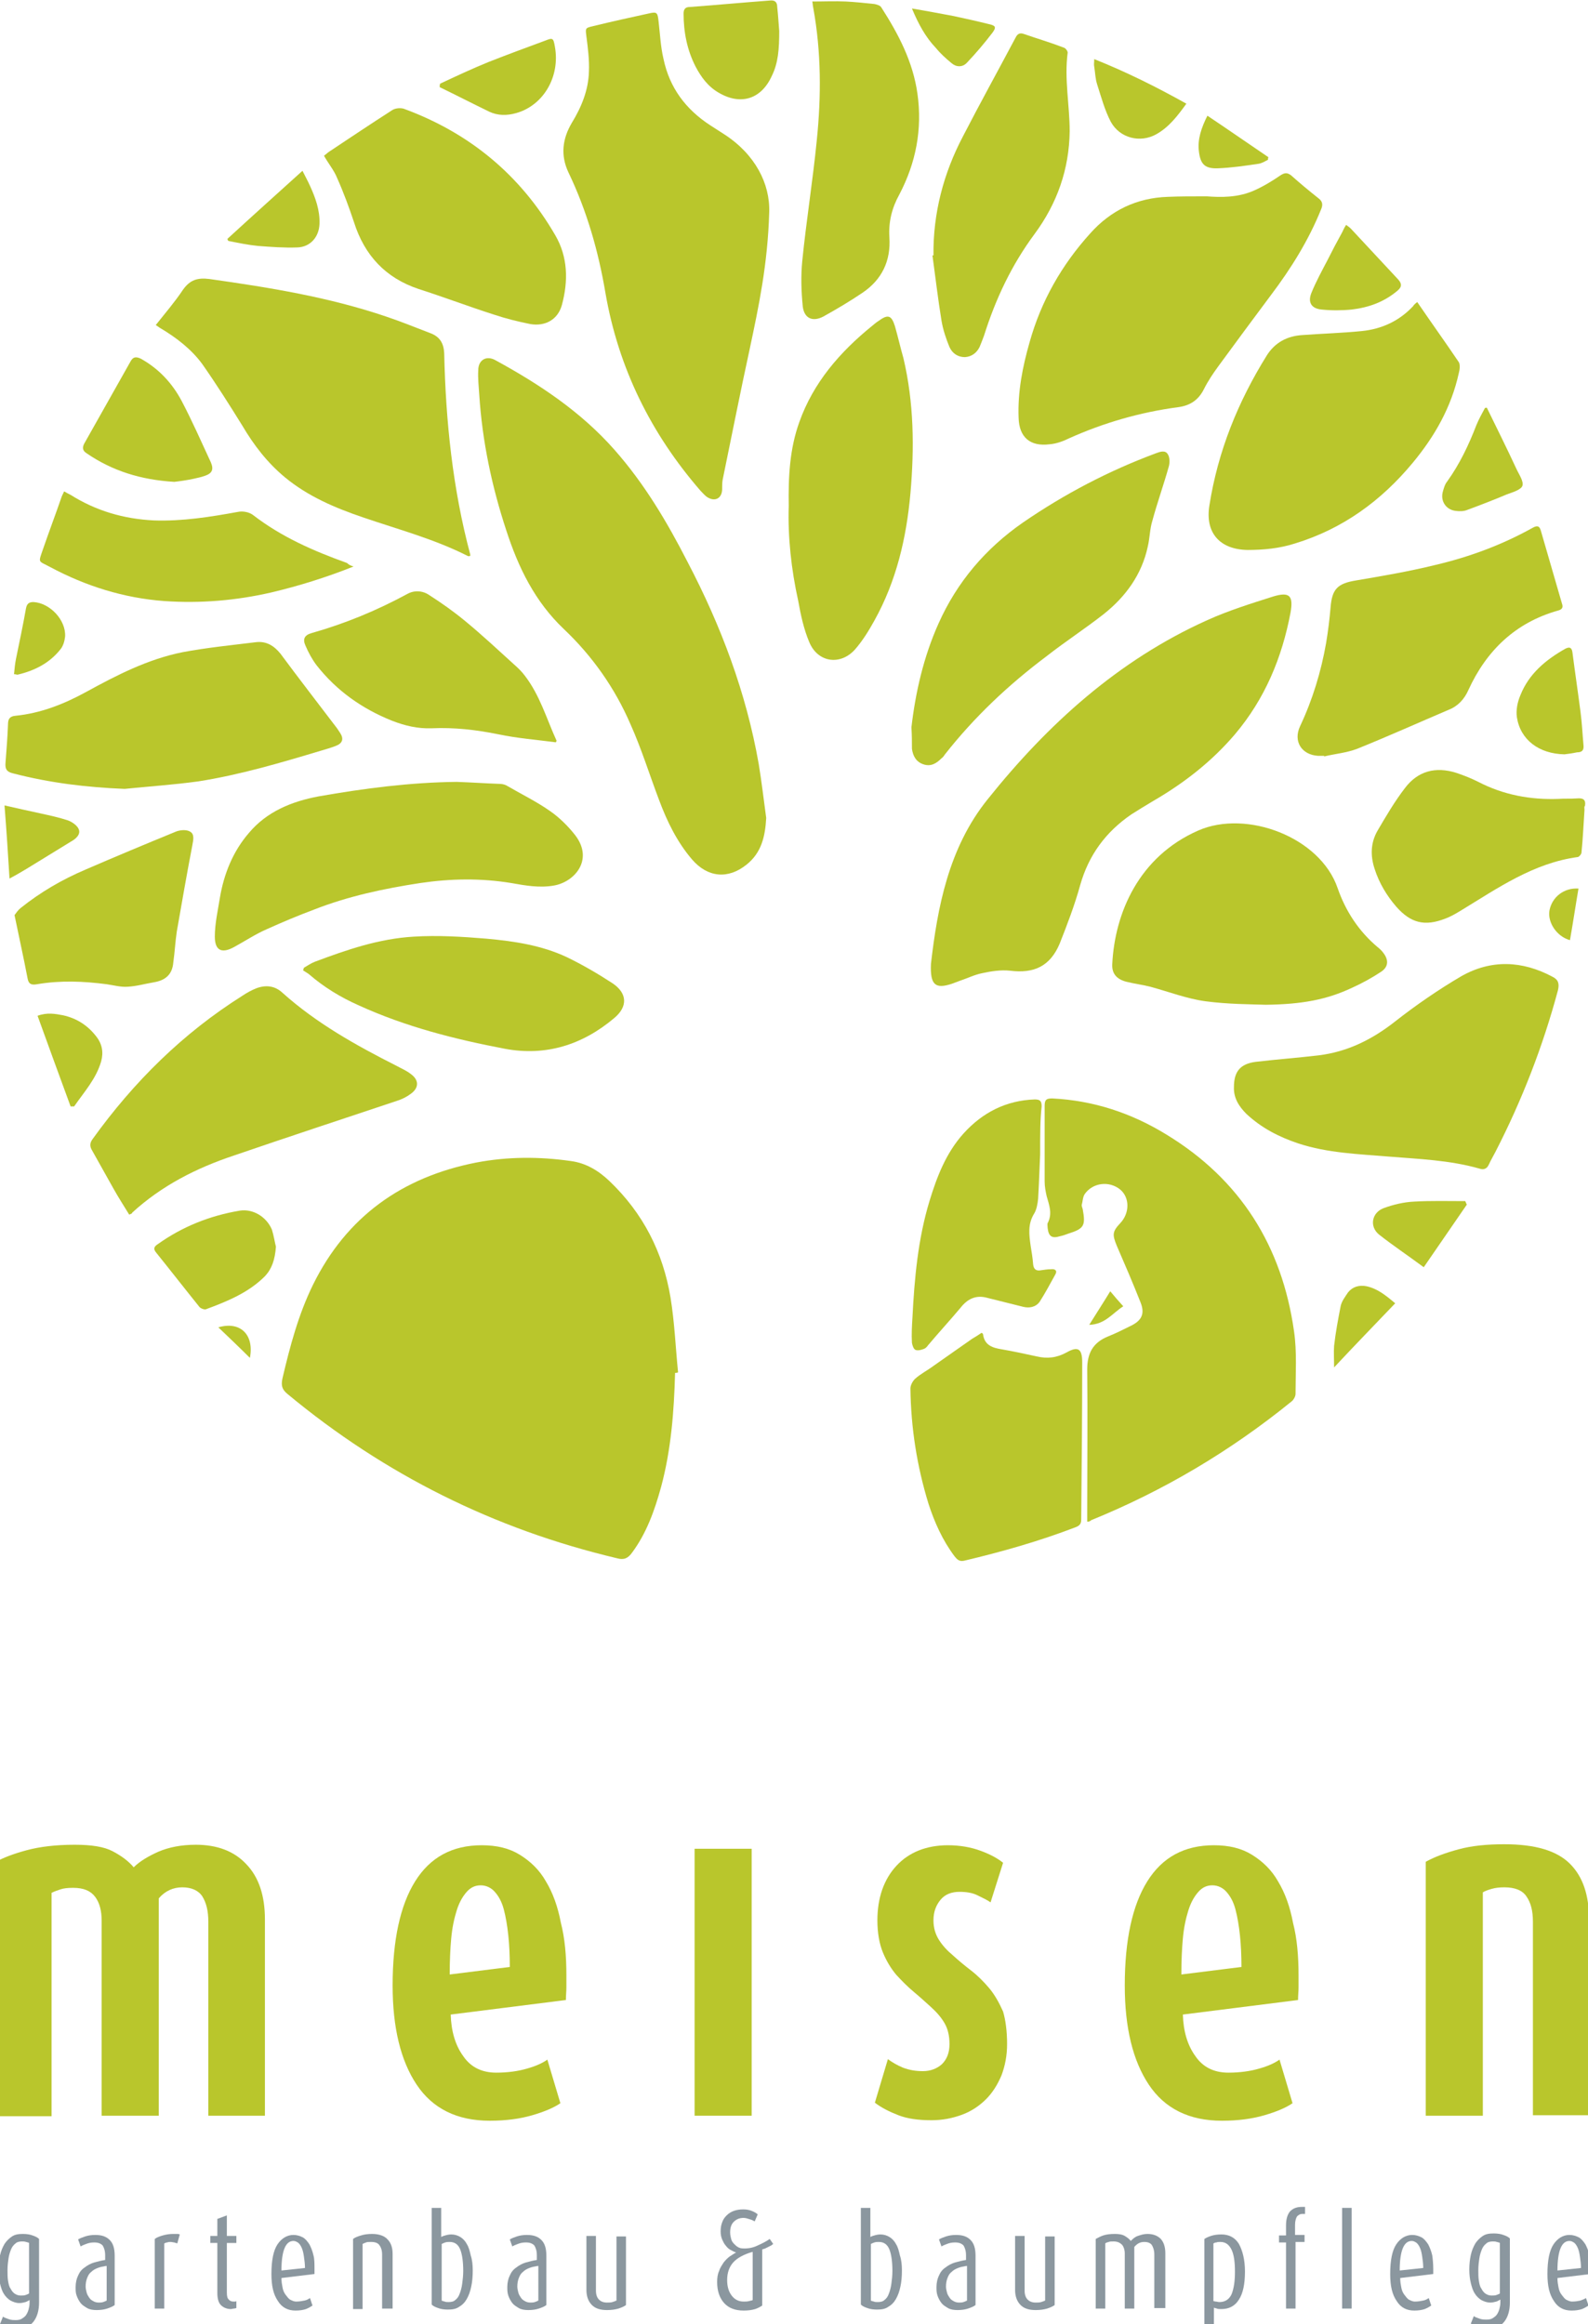 <?xml version="1.0" encoding="utf-8"?>
<!-- Generator: Adobe Illustrator 19.1.0, SVG Export Plug-In . SVG Version: 6.00 Build 0)  -->
<!DOCTYPE svg PUBLIC "-//W3C//DTD SVG 1.1//EN" "http://www.w3.org/Graphics/SVG/1.1/DTD/svg11.dtd">
<svg version="1.1" id="Ebene_1" xmlns="http://www.w3.org/2000/svg" xmlns:xlink="http://www.w3.org/1999/xlink" x="0px" y="0px"
	 viewBox="0 0 317.1 464" style="enable-background:new 0 0 317.1 464;" xml:space="preserve">
<style type="text/css">
	.st0{fill:#B9C62C;}
	.st1{fill:#8B979F;}
</style>
<g>
	<path class="st0" d="M134.8,274.1c-0.2,7.7-0.8,15.4-2.8,22.8c-1.3,4.7-2.9,9.2-5.8,13.1c-0.8,1.1-1.6,1.5-3,1.1
		c-24.5-5.8-46.4-16.7-65.8-32.8c-1.1-0.9-1.3-1.7-1-3.1c1.5-6.4,3.2-12.8,6.1-18.7c6.7-13.6,17.8-21.5,32.6-24.4
		c6.3-1.2,12.6-1.2,18.9-0.3c3,0.4,5.5,1.9,7.7,4c6.7,6.4,10.7,14.2,12.2,23.3c0.8,4.9,1,9.9,1.5,14.9
		C135.1,274.1,134.9,274.1,134.8,274.1z"/>
	<path class="st0" d="M153,163.3c-0.2,3.6-0.9,6.9-3.9,9.3c-3.7,3-7.8,2.6-10.9-1c-3-3.5-5-7.6-6.6-11.9c-1.9-5-3.5-10.2-5.7-15.1
		c-3.1-7.2-7.6-13.6-13.3-19c-5.8-5.5-9.1-12.3-11.5-19.7c-2.9-8.8-4.8-17.8-5.4-27.1c-0.1-1.6-0.3-3.3-0.2-4.9c0-2,1.6-3,3.4-2
		c8.8,4.8,17.1,10.3,23.8,17.9c6,6.8,10.5,14.4,14.6,22.4c6.7,12.8,11.7,26.1,14.2,40.3C152.1,156.1,152.5,159.7,153,163.3z"/>
	<path class="st0" d="M217.1,303.8c0-1,0-1.8,0-2.7c0-9.2,0.1-18.5,0-27.7c0-3.3,1.2-5.4,4.2-6.6c1.5-0.6,2.9-1.3,4.3-2
		c2.4-1.1,3.1-2.5,2.1-4.9c-1.5-3.8-3.1-7.5-4.7-11.2c-0.9-2.2-0.9-2.8,0.7-4.5c1.9-2,1.9-5.1,0-6.7c-2.2-1.8-5.5-1.4-7.1,0.9
		c-0.4,0.6-0.4,1.5-0.6,2.2c0,0.2,0.1,0.5,0.2,0.8c0.6,3.3,0.3,3.9-2.9,4.9c-0.5,0.2-1.1,0.4-1.6,0.5c-1.6,0.5-2.3,0.1-2.5-1.6
		c0-0.3-0.1-0.8,0-1c1-1.9,0.3-3.6-0.2-5.4c-0.2-0.9-0.4-1.9-0.4-2.9c0-5,0-10.1,0-15.1c0-1.2,0.3-1.5,1.5-1.5
		c8.2,0.4,15.8,2.9,22.8,7.2c14.8,9,23.1,22.3,25.5,39.3c0.6,4.1,0.3,8.4,0.3,12.5c0,0.5-0.4,1.2-0.8,1.5
		c-12.2,9.9-25.5,17.8-40,23.7C217.7,303.7,217.5,303.8,217.1,303.8z"/>
	<path class="st0" d="M153.6,42.4c-0.3,10.4-2.1,18.8-3.9,27.3c-1.9,8.7-3.6,17.4-5.4,26.1c-0.1,0.6-0.1,1.3-0.1,2
		c-0.1,1.7-1.4,2.4-2.9,1.5c-0.5-0.3-1-0.9-1.4-1.3c-9.9-11.4-16.4-24.5-19-39.5c-1.4-8.3-3.7-16.4-7.4-24.1
		c-1.6-3.4-1.2-6.7,0.7-9.9c1.9-3.1,3.3-6.5,3.4-10.2c0.1-2.3-0.2-4.7-0.5-7c-0.2-1.7-0.3-1.7,1.4-2.1c3.7-0.9,7.3-1.7,11-2.5
		c1.7-0.4,1.8-0.2,2,1.5c0.3,2.5,0.4,5.1,1,7.6c1.2,5.7,4.4,10,9.3,13.2c0.9,0.6,1.9,1.2,2.8,1.8C150.8,30.8,153.8,36.7,153.6,42.4z
		"/>
	<path class="st0" d="M185.9,192.4c1.3-11.2,3.5-23.1,11.3-32.8c12-15,26.1-27.8,43.9-35.8c4.2-1.9,8.7-3.3,13.1-4.7
		c3.3-1,4.1-0.2,3.5,3.2c-1.7,9-5.1,17.2-11.1,24.3c-4.6,5.4-10.1,9.7-16.3,13.3c-1.5,0.9-3,1.8-4.4,2.7c-5.1,3.5-8.5,8.1-10.2,14.1
		c-1.1,4-2.6,7.9-4.1,11.7c-1.9,4.5-5.1,6-9.9,5.4c-1.8-0.2-3.8,0.1-5.6,0.5c-1.5,0.3-2.9,1-4.4,1.5c-0.5,0.2-1.1,0.4-1.6,0.6
		C186.8,197.5,185.7,196.7,185.9,192.4z"/>
	<path class="st0" d="M31.1,64.9c1.9-2.4,3.8-4.6,5.4-7c1.4-2,2.9-2.5,5.3-2.2c12,1.7,23.8,3.6,35.3,7.5c3,1,5.9,2.2,8.8,3.3
		c1.9,0.7,2.7,2,2.8,4c0.3,13.6,1.7,27.1,5.2,40.2c0,0.1,0,0.2,0,0.3c-0.2,0-0.4,0.1-0.5,0c-6.7-3.4-13.9-5.3-20.9-7.7
		c-5.6-1.9-11-4.2-15.6-8c-3.5-2.9-6.2-6.4-8.5-10.3c-2.6-4.2-5.2-8.3-8-12.3c-2.2-3-5.2-5.3-8.4-7.2C31.8,65.4,31.6,65.2,31.1,64.9
		z"/>
	<path class="st0" d="M241,39.2c2.7,0.2,6.2,0.3,9.5-1.2c1.8-0.8,3.6-1.9,5.2-3c0.8-0.5,1.3-0.6,2.1,0c1.8,1.6,3.6,3.1,5.5,4.6
		c0.8,0.6,0.9,1.3,0.5,2.2c-2.5,6.2-6,11.8-10,17.1c-3.5,4.7-7,9.4-10.5,14.2c-1.1,1.5-2.1,3-2.9,4.6c-1.1,2.2-2.8,3.3-5.2,3.6
		c-7.5,1-14.8,3.1-21.7,6.2c-1.2,0.6-2.6,1.1-3.9,1.2c-3.9,0.5-6.1-1.4-6.2-5.3c-0.2-5.2,0.8-10.2,2.2-15.1
		c2.3-8.2,6.4-15.4,12.1-21.7c4.1-4.6,9.3-7.1,15.5-7.3C235.5,39.2,237.9,39.2,241,39.2z"/>
	<path class="st0" d="M283,60.3c2.8,4.1,5.6,8,8.3,12c0.3,0.5,0.2,1.5,0,2.2c-1.5,6.8-4.8,12.6-9.2,17.9c-6.3,7.6-14,13.2-23.5,16.1
		c-3.1,1-6.3,1.3-9.5,1.3c-5.5-0.1-8.5-3.4-7.6-8.9c1.7-10.8,5.7-20.7,11.5-30c1.6-2.5,4-3.8,7-4c4-0.3,7.9-0.4,11.9-0.8
		c4-0.4,7.5-2,10.3-5C282.3,60.9,282.5,60.7,283,60.3z"/>
	<path class="st0" d="M246.4,217c0-3.1,1.3-4.6,4.3-5c4.2-0.5,8.4-0.8,12.6-1.3c5.7-0.7,10.6-3.1,15.2-6.7c4.2-3.3,8.7-6.4,13.3-9.1
		c6-3.4,12.2-3.1,18.2,0.1c1.2,0.6,1.4,1.4,1.1,2.7c-3,11.2-7.2,22-12.5,32.3c-0.4,0.8-0.9,1.6-1.3,2.5c-0.4,0.9-1.1,1.1-1.9,0.8
		c-6-1.7-12.1-1.9-18.2-2.4c-6-0.5-12.1-0.7-17.9-2.6c-3.9-1.3-7.4-3.1-10.4-5.9C247.4,220.9,246.3,219.2,246.4,217z"/>
	<path class="st0" d="M252.8,200.6c-3-0.1-7.6-0.1-12.1-0.7c-3.7-0.5-7.3-1.9-11-2.9c-1.6-0.4-3.2-0.6-4.8-1
		c-1.9-0.5-2.9-1.6-2.8-3.5c0.5-10.2,5.3-21.5,17.2-26.7c9.6-4.2,24.3,1.3,27.8,11.5c1.6,4.6,4.2,8.6,8,11.8
		c0.4,0.3,0.8,0.7,1.1,1.1c1.1,1.4,1.1,2.8-0.4,3.8c-1.8,1.2-3.8,2.3-5.8,3.2C264.9,199.6,260,200.5,252.8,200.6z"/>
	<path class="st0" d="M91.2,156.1c2.9,0.1,5.7,0.3,8.6,0.4c0.4,0,0.9,0.1,1.3,0.3c2.9,1.7,6,3.2,8.7,5.1c1.9,1.3,3.7,3.1,5.1,4.9
		c3.7,4.9-0.2,9.3-4.3,10c-2.9,0.5-5.7,0-8.5-0.5c-6.1-1-12.1-0.9-18.2,0c-7.2,1.1-14.3,2.6-21.2,5.3c-3.2,1.2-6.3,2.5-9.4,3.9
		c-2.3,1-4.4,2.4-6.6,3.6c-2.4,1.3-3.8,0.7-3.8-2.1c0-2.6,0.6-5.2,1-7.7c0.8-4.8,2.6-9.3,5.8-13c3.6-4.3,8.6-6.3,13.9-7.3
		C72.7,157.4,81.9,156.2,91.2,156.1z"/>
	<path class="st0" d="M25.8,242.5c-1.1-1.8-2.2-3.5-3.2-5.3c-1.4-2.5-2.8-5-4.2-7.5c-0.5-0.8-0.5-1.5,0.1-2.3
		c8.2-11.4,18-21.1,29.9-28.6c0.9-0.6,1.8-1.1,2.8-1.5c1.9-0.7,3.7-0.5,5.2,0.9c6.8,6.1,14.7,10.5,22.8,14.6
		c0.9,0.5,1.9,0.9,2.8,1.6c1.7,1.2,1.7,2.8,0,4c-0.8,0.6-1.8,1.1-2.8,1.4c-10.8,3.6-21.7,7.2-32.5,10.9c-7.5,2.5-14.4,6-20.3,11.4
		C26.4,242.3,26.2,242.3,25.8,242.5z"/>
	<path class="st0" d="M182,145.2c0.8-6.9,2.4-14,5.4-20.7c3.7-8.3,9.4-15,16.9-20.2c8.3-5.7,17.1-10.3,26.5-13.8
		c0.8-0.3,1.9-0.7,2.4,0.2c0.4,0.6,0.4,1.7,0.2,2.4c-1,3.6-2.3,7.2-3.3,10.9c-0.5,1.6-0.5,3.4-0.9,5.1c-1.2,5.6-4.4,10-8.8,13.5
		c-3.7,2.9-7.7,5.5-11.4,8.4c-7.6,5.7-14.4,12.1-20.3,19.6c-0.2,0.3-0.4,0.6-0.7,0.8c-1,1-2.1,1.7-3.6,1.2c-1.5-0.5-2.1-1.7-2.3-3.1
		C182.1,148.1,182.1,146.9,182,145.2z"/>
	<path class="st0" d="M24.9,157.5c-7.6-0.3-15-1.2-22.3-3.1c-1.3-0.3-1.6-0.9-1.5-2.1c0.2-2.6,0.4-5.1,0.5-7.7c0-1,0.3-1.6,1.5-1.7
		c5-0.5,9.6-2.3,14-4.7c6.2-3.4,12.4-6.6,19.4-8c4.8-0.9,9.8-1.4,14.7-2c2-0.2,3.5,0.7,4.8,2.3c3.7,5,7.5,9.9,11.3,14.9
		c0.2,0.3,0.4,0.6,0.6,0.9c0.8,1.2,0.5,2.1-0.8,2.6c-1,0.4-2.1,0.7-3.1,1c-8,2.4-16.1,4.8-24.4,6.1C34.5,156.7,29.7,157,24.9,157.5z
		"/>
	<path class="st0" d="M264.4,150.9c-0.4,0-0.8,0-1.2,0c-3.3-0.2-5-2.9-3.6-5.9c2.5-5.3,4.2-10.9,5.2-16.6c0.4-2.4,0.7-4.8,0.9-7.2
		c0.3-3.6,1.4-4.7,5-5.3c5.3-0.9,10.6-1.8,15.9-3.1c6.8-1.6,13.3-4,19.4-7.4c0.9-0.5,1.4-0.5,1.7,0.6c1.4,4.8,2.8,9.7,4.2,14.5
		c0.3,0.8,0,1.2-0.8,1.4c-8.5,2.4-14.3,8-17.9,15.9c-0.8,1.8-2.1,3.2-3.9,3.9c-6.1,2.6-12.1,5.3-18.3,7.8c-2.1,0.8-4.4,1-6.5,1.5
		C264.5,151.1,264.4,151,264.4,150.9z"/>
	<path class="st0" d="M64.7,31.1c0.4-0.3,0.7-0.6,1-0.8c4.2-2.8,8.4-5.6,12.6-8.3c0.6-0.4,1.6-0.5,2.3-0.3
		c13.1,4.8,23.3,13.2,30.3,25.3c2.5,4.3,2.6,9.1,1.3,13.9c-0.8,2.9-3.3,4.3-6.3,3.8c-2.5-0.5-4.9-1.1-7.3-1.9c-5-1.6-10-3.5-15-5.1
		C77,55.5,72.8,51,70.7,44.4c-1-3-2.1-6-3.4-8.9C66.7,34,65.6,32.7,64.7,31.1z"/>
	<path class="st0" d="M157.5,101c-0.1-5.9,0.2-11.4,2.1-16.7c2.8-7.9,8.1-14,14.5-19.2c0.4-0.3,0.8-0.7,1.3-1c1.9-1.4,2.6-1.2,3.3,1
		c0.6,2.1,1.1,4.3,1.7,6.4c2.1,8.9,2.2,17.9,1.4,27c-0.8,8.9-2.8,17.5-7.2,25.4c-1.1,2-2.4,4.1-3.9,5.8c-2.9,3.2-7.4,2.6-9.1-1.5
		c-1.1-2.6-1.7-5.4-2.2-8.2C158,113.7,157.3,107.2,157.5,101z"/>
	<path class="st0" d="M196,266.1c0.2,0.1,0.3,0.2,0.3,0.3c0.3,2.2,1.9,2.7,3.8,3c2.3,0.4,4.6,0.9,6.9,1.4c2.1,0.5,4,0.3,6-0.8
		c2.3-1.3,3.1-0.7,3.1,2c0,10.5-0.1,21-0.2,31.4c0,0.8-0.3,1.2-1.1,1.5c-7.3,2.8-14.7,4.9-22.3,6.7c-1,0.2-1.4-0.3-1.9-0.9
		c-2.4-3.2-4-6.8-5.2-10.5c-2.3-7.5-3.5-15.1-3.6-23c0-0.6,0.4-1.4,0.9-1.9c1.1-1,2.5-1.7,3.7-2.6c2.6-1.8,5.1-3.6,7.7-5.4
		C194.8,266.9,195.4,266.5,196,266.1z"/>
	<path class="st0" d="M162.2,0.3c2.3,0,4.5-0.1,6.7,0c1.9,0.1,3.8,0.3,5.7,0.5c0.5,0.1,1.2,0.3,1.4,0.7c3.4,5.3,6.3,10.8,7.2,17.2
		c1,7.1-0.3,13.8-3.6,20.1c-1.5,2.7-2.2,5.5-2,8.6c0.3,4.7-1.5,8.4-5.3,11c-2.5,1.7-5.2,3.3-7.9,4.8c-2.1,1.1-3.8,0.4-4.1-2
		c-0.3-3-0.4-6.1-0.1-9.1c0.8-8,2.1-16,2.9-24.1c0.9-8.8,0.9-17.6-0.7-26.4C162.3,1.2,162.3,0.7,162.2,0.3z"/>
	<path class="st0" d="M186.4,51c-0.1-8.4,2-16.4,5.9-23.8c3.4-6.6,7-13.1,10.5-19.7c0.4-0.8,0.9-1,1.7-0.7c2.6,0.9,5.3,1.7,7.9,2.7
		c0.4,0.1,0.8,0.7,0.8,1c-0.7,5.3,0.4,10.5,0.4,15.7c-0.1,7.6-2.5,14.4-7,20.5c-4.6,6.2-7.8,13-10.1,20.3c-0.3,0.8-0.6,1.6-0.9,2.3
		c-0.6,1.2-1.6,1.9-2.9,2c-1.4,0-2.5-0.7-3.1-2c-0.7-1.7-1.3-3.5-1.6-5.3c-0.7-4.3-1.2-8.6-1.8-13C186.2,51,186.3,51,186.4,51z"/>
	<path class="st0" d="M60.7,193.2c0.7-0.4,1.4-0.9,2.2-1.2c6.4-2.4,12.8-4.6,19.7-5c4.8-0.3,9.7,0,14.5,0.4c5.5,0.5,11,1.3,16.1,3.7
		c3.1,1.5,6.2,3.3,9.1,5.2c3,2,3.1,4.7,0.3,7c-6.3,5.3-13.6,7.6-21.7,6.1c-10-1.9-19.9-4.4-29.3-8.7c-3.6-1.6-6.9-3.6-9.9-6.2
		c-0.4-0.3-0.8-0.5-1.2-0.8C60.6,193.6,60.6,193.4,60.7,193.2z"/>
	<path class="st0" d="M207.7,230.5c-0.1,2-0.2,5.4-0.4,8.8c-0.1,1-0.3,2.2-0.8,3c-1.3,2.1-1,4.2-0.7,6.4c0.2,1.2,0.4,2.4,0.5,3.7
		c0.1,1,0.6,1.4,1.6,1.2c0.7-0.1,1.3-0.2,2-0.2c0.8-0.1,1.3,0.3,0.8,1.1c-1,1.8-2,3.7-3.1,5.4c-0.8,1.1-2.1,1.3-3.3,1
		c-2.4-0.6-4.8-1.2-7.2-1.8c-2.2-0.6-3.9,0.2-5.3,2c-2.1,2.5-4.4,5-6.5,7.5c-0.2,0.3-0.5,0.6-0.8,0.7c-0.5,0.2-1.2,0.4-1.7,0.2
		c-0.4-0.2-0.6-0.9-0.7-1.4c-0.1-1.7,0-3.4,0.1-5c0.4-7.9,1.1-15.7,3.4-23.3c1.5-4.9,3.3-9.6,6.8-13.5c3.8-4.2,8.5-6.6,14.2-6.8
		c1.1,0,1.4,0.3,1.4,1.4C207.7,223.6,207.7,226.3,207.7,230.5z"/>
	<path class="st0" d="M111,148.2c-3.8-0.5-7.7-0.8-11.5-1.6c-4.4-0.9-8.8-1.4-13.3-1.2c-2.8,0.1-5.3-0.5-7.9-1.5
		c-6-2.4-11.1-6-15.1-11.1c-0.9-1.2-1.6-2.5-2.2-3.9c-0.6-1.3-0.2-2.1,1.2-2.5c6.7-1.9,13-4.5,19.1-7.8c1.4-0.8,3.1-0.7,4.4,0.2
		c2.5,1.6,4.9,3.3,7.2,5.2c3.4,2.8,6.6,5.8,9.8,8.7c0.8,0.7,1.5,1.4,2.1,2.2c3,3.9,4.3,8.5,6.3,12.9
		C111.2,147.8,111.1,148,111,148.2z"/>
	<path class="st0" d="M316.4,161.7c-0.2,2.8-0.3,5.6-0.6,8.5c0,0.3-0.4,0.8-0.7,0.9c-8.9,1.2-16,6.2-23.4,10.7c-1,0.6-2,1.2-3.1,1.6
		c-4.1,1.6-6.9,0.9-9.8-2.4c-1.9-2.2-3.4-4.7-4.3-7.5c-0.9-2.7-0.8-5.3,0.6-7.7c1.7-2.9,3.4-5.8,5.4-8.4c2.6-3.5,6.2-4.4,10.3-3.1
		c1.5,0.5,3,1.1,4.4,1.8c5,2.6,10.4,3.6,16,3.4c1.2-0.1,2.5,0,3.7-0.1c1.2-0.1,1.8,0.2,1.6,1.5C316.3,161,316.4,161.4,316.4,161.7
		C316.4,161.7,316.4,161.7,316.4,161.7z"/>
	<path class="st0" d="M70.6,113.1c-5.5,2.2-11,3.9-16.5,5.2c-7,1.6-14.1,2.2-21.3,1.7c-8.1-0.6-15.7-3-22.8-6.8
		c-2.4-1.3-2.4-0.7-1.4-3.6c1.2-3.5,2.5-6.9,3.7-10.4c0.1-0.3,0.3-0.6,0.5-1.1c0.5,0.3,0.9,0.5,1.3,0.7c5.1,3.2,10.6,4.8,16.6,5.1
		c5.7,0.2,11.3-0.7,16.8-1.7c0.9-0.2,2.2,0,3,0.6c5.7,4.4,12.1,7.2,18.8,9.6C69.6,112.7,69.9,112.9,70.6,113.1z"/>
	<path class="st0" d="M2.9,182.7c0.3-0.4,0.7-1,1.2-1.4c4-3.2,8.3-5.7,13-7.7c6-2.6,12-5.1,18.1-7.6c0.8-0.3,2-0.4,2.7,0
		c1,0.5,0.7,1.7,0.5,2.8c-1.1,5.7-2.1,11.5-3.1,17.2c-0.3,2-0.4,4.1-0.7,6.2c-0.2,2.3-1.5,3.5-3.8,3.9c-1.8,0.3-3.5,0.8-5.3,0.9
		c-1.4,0.1-2.8-0.3-4.2-0.5c-4.6-0.6-9.2-0.8-13.9,0c-1.1,0.2-1.7,0-1.9-1.2C4.7,191.1,3.8,187.1,2.9,182.7z"/>
	<path class="st0" d="M34.8,96.2c-6.7-0.4-12.4-2.2-17.5-5.7c-0.8-0.5-0.9-1.1-0.5-1.9c3.1-5.5,6.2-11,9.3-16.5
		c0.5-0.9,1.1-0.9,2-0.5c3.6,2,6.3,4.9,8.2,8.5c2.1,4,3.9,8.1,5.8,12.2c0.6,1.4,0.3,2.2-1.2,2.7c-0.8,0.3-1.5,0.4-2.3,0.6
		C37.2,95.9,35.7,96.1,34.8,96.2z"/>
	<path class="st0" d="M55.1,248.9c-0.2,2.6-0.8,4.4-2.2,5.9c-3.3,3.3-7.5,5-11.8,6.6c-0.3,0.1-1.1-0.2-1.3-0.5
		c-2.9-3.6-5.7-7.2-8.6-10.8c-0.6-0.7-0.5-1.2,0.3-1.7c4.9-3.5,10.4-5.7,16.4-6.7c2.6-0.4,5.3,1.2,6.4,3.8
		C54.7,246.8,54.9,248.2,55.1,248.9z"/>
	<path class="st0" d="M155.6,6.2c0,3.6-0.2,6.4-1.5,9c-2.1,4.6-6.2,5.9-10.6,3.3c-2.1-1.2-3.5-3.1-4.6-5.2
		c-1.7-3.3-2.4-6.9-2.4-10.6c0-0.9,0.4-1.3,1.2-1.3c5.4-0.4,10.7-0.9,16.1-1.3c1-0.1,1.4,0.4,1.4,1.3C155.4,3.2,155.5,5.1,155.6,6.2
		z"/>
	<path class="st0" d="M312.4,150.6c-5.1-0.1-8.8-2.9-9.5-7.4c-0.2-1.4,0.1-3,0.7-4.4c1.7-4.3,5.1-7.1,9-9.3c1-0.5,1.3,0,1.4,0.8
		c0.5,3.9,1.1,7.9,1.6,11.8c0.3,2.2,0.4,4.5,0.6,6.7c0.1,1-0.3,1.4-1.3,1.4C314,150.4,313.2,150.5,312.4,150.6z"/>
	<path class="st0" d="M87.9,16.7c3.2-1.5,6.4-3,9.6-4.3c3.8-1.5,7.6-2.9,11.4-4.3c1.5-0.6,1.6-0.5,1.9,1.2c1.1,6-2.3,11.8-7.8,13.3
		c-1.8,0.5-3.6,0.5-5.3-0.3c-3.3-1.6-6.6-3.3-9.9-4.9C87.8,17.1,87.8,16.9,87.9,16.7z"/>
	<path class="st0" d="M268.8,44.9c0.4,0.3,0.7,0.5,0.9,0.7c3.2,3.4,6.3,6.8,9.5,10.2c0.8,0.9,0.7,1.5-0.1,2.2
		c-2.7,2.3-5.8,3.4-9.2,3.8c-2,0.2-4.1,0.2-6,0c-2.1-0.2-2.8-1.5-2-3.4c0.9-2.2,2.1-4.4,3.2-6.5c0.9-1.8,1.9-3.7,2.9-5.5
		C268.2,46,268.4,45.5,268.8,44.9z"/>
	<path class="st0" d="M296.9,81.4c2,4.1,4,8.1,5.9,12.2c0.5,1.1,1.5,2.5,1.2,3.4c-0.3,0.8-2,1.3-3.1,1.7c-2.6,1.1-5.2,2.1-7.9,3.1
		c-0.7,0.3-1.6,0.3-2.3,0.2c-1.9-0.2-3.1-1.9-2.6-3.8c0.2-0.7,0.4-1.5,0.9-2.1c2.5-3.5,4.3-7.3,5.8-11.2c0.5-1.2,1.1-2.3,1.7-3.4
		C296.6,81.4,296.7,81.4,296.9,81.4z"/>
	<path class="st0" d="M236.9,20.7c-1.8,2.5-3.5,4.7-6,6.1c-3.2,1.8-7.3,0.8-9.1-2.5c-1.2-2.3-1.9-4.9-2.7-7.4
		c-0.4-1.2-0.4-2.4-0.6-3.6c-0.1-0.4,0-0.8,0-1.5C225,14.4,231,17.4,236.9,20.7z"/>
	<path class="st0" d="M45.4,47.7c4.9-4.5,9.8-8.9,15-13.6c0.6,1.2,1.1,2.1,1.5,3c1.1,2.4,2,4.9,1.9,7.6c-0.1,2.6-1.8,4.6-4.4,4.7
		c-2.6,0.1-5.3-0.1-7.9-0.3c-2-0.2-3.9-0.6-5.9-1C45.5,48,45.5,47.9,45.4,47.7z"/>
	<path class="st0" d="M292.9,240.5c-2.9,4.2-5.7,8.3-8.6,12.5c-3.1-2.3-6.1-4.3-8.9-6.5c-2-1.6-1.5-4.4,0.9-5.3c1.9-0.7,4-1.2,6-1.3
		c3.4-0.2,6.9-0.1,10.3-0.1C292.7,240.1,292.8,240.3,292.9,240.5z"/>
	<path class="st0" d="M14.1,220.9c-2.2-6-4.4-12-6.6-18.1c1.9-0.7,3.5-0.4,5.1-0.1c2.7,0.6,4.9,2,6.6,4.2c1.2,1.5,1.5,3.2,1,5
		c-1,3.5-3.4,6.1-5.4,9C14.5,220.9,14.3,220.9,14.1,220.9z"/>
	<path class="st0" d="M0.9,160.8c2.6,0.6,4.9,1.1,7.2,1.6c1.8,0.4,3.7,0.8,5.5,1.4c0.8,0.3,1.8,1,2.1,1.7c0.5,1.1-0.6,2-1.5,2.5
		c-2.9,1.8-5.9,3.6-8.8,5.4c-1,0.6-2,1.2-3.5,2C1.6,170.5,1.3,165.8,0.9,160.8z"/>
	<path class="st0" d="M182.1,1.7c3,0.5,5.6,1,8.3,1.5c2.3,0.5,4.6,1,7,1.6c1.4,0.3,1.6,0.6,0.8,1.7c-1.6,2.1-3.3,4.1-5.1,6
		c-0.9,1-2.2,0.9-3.1,0.1c-1.1-0.9-2.2-1.9-3.1-3C184.8,7.4,183.4,4.8,182.1,1.7z"/>
	<path class="st0" d="M2.8,134.6c0.1-1.1,0.2-2.1,0.4-3.1c0.7-3.4,1.4-6.7,2-10.1c0.2-0.9,0.6-1.2,1.5-1.2c3.3,0.2,6.5,3.6,6.3,6.9
		c-0.1,0.9-0.4,1.9-0.9,2.5c-2.2,2.8-5.2,4.3-8.6,5.1C3.3,134.7,3.2,134.6,2.8,134.6z"/>
	<path class="st0" d="M278.6,260.2c-4.1,4.3-8.1,8.4-12.2,12.8c0-1.7-0.1-3,0-4.3c0.3-2.7,0.8-5.3,1.3-7.9c0.2-1,0.9-1.9,1.5-2.8
		c0.9-1.1,2.2-1.5,3.7-1.2C275.1,257.3,276.7,258.6,278.6,260.2z"/>
	<path class="st0" d="M253.2,31.9c-0.6,0.3-1.2,0.7-1.9,0.8c-2.7,0.4-5.4,0.8-8.1,0.9c-2.6,0.1-3.5-0.8-3.8-3.4
		c-0.3-2.4,0.5-4.7,1.7-7.1c4.2,2.8,8.2,5.6,12.2,8.3C253.2,31.5,253.2,31.7,253.2,31.9z"/>
	<path class="st0" d="M315.2,177.4c-0.6,3.5-1.1,6.9-1.7,10.3c-2.6-0.7-4.5-3.5-4.1-5.9C309.9,179.1,312.3,177.2,315.2,177.4z"/>
	<path class="st0" d="M49.9,271.1c-2-2-4.1-4-6.3-6.1C48,263.7,50.8,266.5,49.9,271.1z"/>
	<path class="st0" d="M217.5,264.5c1.5-2.4,2.8-4.4,4.2-6.7c0.9,1.1,1.7,2,2.6,3C222.1,262.2,220.7,264.4,217.5,264.5z"/>
</g>
<path class="st0" d="M41.6,422.4v-38.7c0-2.2-0.4-3.8-1.2-5.1c-0.8-1.2-2.2-1.8-4-1.8c-1.8,0-3.4,0.7-4.7,2.2v43.4H20.3v-38.9
	c0-2-0.4-3.6-1.3-4.8c-0.9-1.2-2.3-1.8-4.4-1.8c-1.1,0-1.9,0.1-2.5,0.3c-0.6,0.2-1.2,0.4-1.8,0.7v44.6H-1v-50.7
	c1.6-0.9,3.7-1.7,6.3-2.4c2.6-0.7,5.8-1.1,9.6-1.1c3.4,0,5.9,0.4,7.6,1.3s3.1,1.9,4.2,3.2c1.2-1.2,2.9-2.2,4.9-3.1
	c2.1-0.9,4.6-1.4,7.5-1.4c4.3,0,7.7,1.3,10.1,3.9c2.5,2.6,3.7,6.3,3.7,11v39.2H41.6z"/>
<path class="st0" d="M113.1,394.4c0,0.8,0,1.5,0,2.4c0,0.8-0.1,1.6-0.1,2.5l-23,2.9c0.1,3.3,0.9,6.1,2.5,8.3
	c1.5,2.2,3.7,3.3,6.6,3.3c2.3,0,4.4-0.3,6.1-0.8c1.8-0.5,3.1-1.1,4.1-1.8l2.6,8.7c-1.3,0.9-3.2,1.7-5.6,2.4
	c-2.4,0.7-5.2,1.1-8.5,1.1c-6.5,0-11.4-2.4-14.6-7.2c-3.2-4.8-4.8-11.4-4.8-19.8c0-9,1.5-16,4.5-20.8c3-4.8,7.4-7.2,13.3-7.2
	c3,0,5.5,0.6,7.6,1.9c2.1,1.3,3.9,3,5.2,5.3c1.4,2.3,2.4,5.1,3,8.3C112.8,387,113.1,390.5,113.1,394.4z M101.8,392.7
	c0-2.3-0.1-4.4-0.3-6.3c-0.2-1.9-0.5-3.7-0.9-5.2c-0.4-1.5-1-2.6-1.8-3.5c-0.7-0.8-1.7-1.3-2.8-1.3c-1.1,0-2,0.4-2.8,1.3
	s-1.5,2.1-2,3.7c-0.5,1.6-0.9,3.4-1.1,5.6c-0.2,2.2-0.3,4.5-0.3,7.2L101.8,392.7z"/>
<rect x="138.7" y="369.1" class="st0" width="11.4" height="53.3"/>
<path class="st0" d="M201.1,408.1c0,2.3-0.4,4.3-1.1,6.2c-0.8,1.9-1.8,3.5-3.1,4.8c-1.3,1.3-2.9,2.4-4.8,3.1
	c-1.9,0.7-3.9,1.1-6.1,1.1c-2.6,0-4.8-0.3-6.6-1c-1.8-0.7-3.4-1.5-4.7-2.5l2.6-8.7c0.8,0.6,1.8,1.2,3,1.7c1.3,0.5,2.6,0.7,4,0.7
	c1.5,0,2.8-0.5,3.8-1.4c1-1,1.5-2.3,1.5-4c0-1.6-0.3-3-1-4.2c-0.7-1.2-1.6-2.2-2.7-3.2c-1.1-1-2.2-2-3.4-3c-1.2-1-2.4-2.2-3.5-3.4
	c-1.1-1.3-2-2.8-2.7-4.5c-0.7-1.7-1.1-3.9-1.1-6.4c0-4.5,1.3-8.2,3.8-10.9c2.5-2.7,6-4.1,10.3-4.1c2.4,0,4.6,0.4,6.5,1.1
	c1.9,0.7,3.4,1.5,4.5,2.4l-2.5,7.9c-0.7-0.5-1.6-0.9-2.6-1.4c-1-0.5-2.2-0.7-3.6-0.7c-1.6,0-2.9,0.5-3.8,1.6
	c-0.9,1.1-1.4,2.4-1.4,4.1c0,1.5,0.4,2.8,1.1,3.9c0.7,1.1,1.6,2.1,2.8,3.1c1.1,1,2.3,2,3.6,3c1.3,1,2.5,2.2,3.6,3.5
	c1.1,1.3,2,2.9,2.8,4.7C200.8,403.3,201.1,405.5,201.1,408.1z"/>
<path class="st0" d="M259.3,394.4c0,0.8,0,1.5,0,2.4c0,0.8-0.1,1.6-0.1,2.5l-23,2.9c0.1,3.3,0.9,6.1,2.5,8.3
	c1.5,2.2,3.7,3.3,6.6,3.3c2.3,0,4.4-0.3,6.1-0.8c1.8-0.5,3.1-1.1,4.1-1.8l2.6,8.7c-1.3,0.9-3.2,1.7-5.6,2.4
	c-2.4,0.7-5.2,1.1-8.5,1.1c-6.5,0-11.4-2.4-14.6-7.2c-3.2-4.8-4.8-11.4-4.8-19.8c0-9,1.5-16,4.5-20.8c3-4.8,7.4-7.2,13.3-7.2
	c3,0,5.5,0.6,7.6,1.9c2.1,1.3,3.9,3,5.2,5.3c1.4,2.3,2.4,5.1,3,8.3C259,387,259.3,390.5,259.3,394.4z M247.9,392.7
	c0-2.3-0.1-4.4-0.3-6.3c-0.2-1.9-0.5-3.7-0.9-5.2s-1-2.6-1.8-3.5c-0.7-0.8-1.7-1.3-2.8-1.3c-1.1,0-2,0.4-2.8,1.3
	c-0.8,0.9-1.5,2.1-2,3.7c-0.5,1.6-0.9,3.4-1.1,5.6c-0.2,2.2-0.3,4.5-0.3,7.2L247.9,392.7z"/>
<path class="st0" d="M306.1,422.4v-38.7c0-2.2-0.4-3.8-1.3-5.1c-0.8-1.2-2.3-1.8-4.4-1.8c-1,0-1.8,0.1-2.5,0.3
	c-0.7,0.2-1.3,0.4-1.8,0.7v44.6h-11.4v-50.7c1.8-1,4-1.8,6.6-2.5c2.6-0.7,5.6-1,9.1-1c6.2,0,10.5,1.3,13.1,3.9
	c2.6,2.6,3.8,6.3,3.8,11v39.2H306.1z"/>
<g>
	<path class="st1" d="M7.8,459.7c0,1.6-0.4,2.9-1.1,3.8S4.8,465,3.5,465c-0.7,0-1.4-0.1-2-0.3c-0.6-0.2-1.1-0.4-1.5-0.7l0.6-1.5
		c0.2,0.2,0.6,0.3,1.1,0.5s1,0.2,1.5,0.2c0.5,0,0.9-0.1,1.2-0.3c0.3-0.2,0.6-0.4,0.8-0.7c0.2-0.3,0.4-0.7,0.5-1.1
		c0.1-0.4,0.2-0.8,0.2-1.3v-0.6c-0.2,0.1-0.5,0.3-0.8,0.4c-0.4,0.1-0.8,0.2-1.2,0.2c-0.7,0-1.2-0.2-1.8-0.5c-0.5-0.3-1-0.8-1.3-1.3
		c-0.4-0.6-0.6-1.3-0.8-2.1c-0.2-0.8-0.3-1.7-0.3-2.7c0-1,0.1-2,0.3-2.9c0.2-0.9,0.5-1.6,0.9-2.3c0.4-0.6,0.9-1.1,1.5-1.5
		c0.6-0.4,1.3-0.5,2.2-0.5c0.7,0,1.4,0.1,1.9,0.3c0.6,0.2,1,0.4,1.3,0.7V459.7z M5.8,447.8c-0.1-0.1-0.3-0.1-0.6-0.2
		c-0.3-0.1-0.5-0.1-0.8-0.1c-0.5,0-1,0.1-1.3,0.4c-0.4,0.3-0.7,0.7-0.9,1.2c-0.2,0.5-0.4,1.1-0.5,1.8c-0.1,0.7-0.2,1.4-0.2,2.3
		c0,0.8,0,1.5,0.1,2.1c0.1,0.6,0.2,1.2,0.5,1.6c0.2,0.4,0.5,0.8,0.8,1c0.3,0.2,0.7,0.4,1.2,0.4c0.4,0,0.7,0,1-0.1
		c0.3-0.1,0.5-0.2,0.7-0.3V447.8z"/>
	<path class="st1" d="M22.9,460.2c-0.4,0.3-0.9,0.5-1.5,0.7c-0.6,0.2-1.3,0.3-2.1,0.3c-0.7,0-1.4-0.1-1.9-0.4c-0.5-0.3-1-0.6-1.3-1
		c-0.3-0.4-0.6-0.9-0.8-1.5c-0.2-0.5-0.2-1.1-0.2-1.7c0-0.9,0.2-1.7,0.5-2.3c0.3-0.7,0.7-1.2,1.3-1.6c0.5-0.4,1.2-0.8,1.9-1
		c0.7-0.2,1.5-0.4,2.2-0.5v-0.9c0-0.9-0.2-1.5-0.5-2c-0.4-0.4-0.9-0.6-1.7-0.6c-0.6,0-1.1,0.1-1.6,0.3c-0.5,0.2-0.8,0.3-1.1,0.5
		l-0.5-1.4c0.3-0.2,0.8-0.4,1.4-0.6c0.6-0.2,1.3-0.3,2-0.3c1.3,0,2.2,0.3,2.9,1c0.7,0.7,1,1.7,1,3.2V460.2z M21.1,452.4
		c-0.6,0.1-1.1,0.2-1.6,0.4c-0.5,0.2-0.9,0.4-1.3,0.8c-0.4,0.3-0.6,0.7-0.8,1.2c-0.2,0.5-0.3,1.1-0.3,1.7c0,0.4,0.1,0.8,0.2,1.2
		c0.1,0.4,0.3,0.7,0.5,1c0.2,0.3,0.4,0.5,0.8,0.7c0.3,0.2,0.7,0.3,1.1,0.3c0.3,0,0.6,0,0.9-0.1c0.3-0.1,0.5-0.2,0.7-0.3V452.4z"/>
	<path class="st1" d="M35.4,447.9c-0.2-0.1-0.4-0.1-0.6-0.2c-0.2,0-0.5-0.1-0.7-0.1s-0.5,0-0.7,0.1c-0.2,0-0.4,0.1-0.6,0.2v13h-1.9
		V447c0.4-0.3,0.9-0.5,1.6-0.7c0.7-0.2,1.4-0.3,2.1-0.3c0.2,0,0.4,0,0.7,0c0.2,0,0.4,0,0.6,0.1L35.4,447.9z"/>
	<path class="st1" d="M47.2,460.8c-0.1,0-0.3,0.1-0.5,0.1c-0.2,0-0.4,0.1-0.6,0.1c-0.8,0-1.5-0.3-2-0.8c-0.5-0.5-0.7-1.4-0.7-2.4
		v-10H42v-1.4h1.4V443l1.9-0.7v4.1h1.9v1.4h-1.9v9.9c0,0.7,0.1,1.2,0.4,1.4c0.2,0.3,0.6,0.4,0.9,0.4c0.1,0,0.2,0,0.3,0
		c0.1,0,0.2,0,0.3-0.1V460.8z"/>
	<path class="st1" d="M62.8,453c0,0.1,0,0.3,0,0.5c0,0.2,0,0.3,0,0.5l-6.6,0.8c0,0.7,0.1,1.3,0.2,1.8c0.1,0.6,0.3,1.1,0.6,1.5
		c0.3,0.4,0.6,0.8,0.9,1c0.4,0.2,0.8,0.4,1.2,0.4c0.7,0,1.2-0.1,1.7-0.2s0.8-0.3,1.1-0.5l0.5,1.5c-0.3,0.2-0.8,0.5-1.3,0.7
		c-0.6,0.2-1.3,0.3-2.1,0.3c-1.5,0-2.7-0.6-3.5-1.9c-0.9-1.3-1.3-3-1.3-5.4c0-2.7,0.4-4.7,1.2-5.9c0.8-1.2,1.9-1.9,3.2-1.9
		c0.7,0,1.3,0.2,1.9,0.5c0.5,0.3,0.9,0.8,1.3,1.4c0.3,0.6,0.6,1.3,0.8,2.2C62.8,451,62.8,452,62.8,453z M60.9,452.8
		c0-0.8-0.1-1.5-0.2-2.2c-0.1-0.7-0.2-1.2-0.4-1.7c-0.2-0.5-0.4-0.8-0.7-1.1c-0.3-0.2-0.6-0.4-1-0.4c-0.8,0-1.4,0.5-1.8,1.5
		c-0.4,1-0.6,2.5-0.6,4.4L60.9,452.8z"/>
	<path class="st1" d="M76.3,460.9v-10.8c0-0.8-0.2-1.4-0.5-1.8c-0.3-0.5-0.9-0.7-1.7-0.7c-0.4,0-0.8,0-1,0.1
		c-0.3,0.1-0.5,0.2-0.7,0.3v13h-1.9V447c0.4-0.3,0.9-0.5,1.6-0.7c0.6-0.2,1.4-0.3,2.2-0.3c1.4,0,2.5,0.4,3.1,1.1
		c0.7,0.7,1,1.7,1,2.9v10.9H76.3z"/>
	<path class="st1" d="M94.4,453.3c0,1.2-0.1,2.3-0.3,3.2c-0.2,1-0.5,1.8-0.9,2.5c-0.4,0.7-0.9,1.2-1.6,1.6c-0.6,0.4-1.3,0.5-2.2,0.5
		c-0.7,0-1.4-0.1-1.9-0.3c-0.6-0.2-1-0.4-1.3-0.7v-19.3h1.9v5.8c0.2-0.1,0.4-0.2,0.8-0.3c0.3-0.1,0.8-0.2,1.2-0.2
		c0.7,0,1.3,0.2,1.8,0.5c0.5,0.3,1,0.8,1.3,1.4c0.4,0.6,0.6,1.4,0.8,2.3C94.3,451.2,94.4,452.2,94.4,453.3z M92.5,453.4
		c0-1.8-0.2-3.3-0.6-4.3c-0.4-1-1.1-1.5-2.1-1.5c-0.3,0-0.6,0-0.9,0.1c-0.3,0.1-0.5,0.2-0.7,0.3v11.3c0.1,0.1,0.3,0.1,0.6,0.2
		c0.2,0.1,0.5,0.1,0.8,0.1c0.5,0,1-0.1,1.3-0.4c0.4-0.3,0.7-0.7,0.9-1.3c0.2-0.5,0.4-1.2,0.5-2S92.5,454.3,92.5,453.4z"/>
	<path class="st1" d="M109.1,460.2c-0.4,0.3-0.9,0.5-1.5,0.7c-0.6,0.2-1.3,0.3-2.1,0.3c-0.7,0-1.4-0.1-1.9-0.4c-0.5-0.3-1-0.6-1.3-1
		c-0.3-0.4-0.6-0.9-0.8-1.5s-0.2-1.1-0.2-1.7c0-0.9,0.2-1.7,0.5-2.3c0.3-0.7,0.7-1.2,1.3-1.6c0.5-0.4,1.2-0.8,1.9-1
		c0.7-0.2,1.5-0.4,2.2-0.5v-0.9c0-0.9-0.2-1.5-0.5-2c-0.4-0.4-0.9-0.6-1.7-0.6c-0.6,0-1.1,0.1-1.6,0.3c-0.5,0.2-0.8,0.3-1.1,0.5
		l-0.5-1.4c0.3-0.2,0.8-0.4,1.4-0.6c0.6-0.2,1.3-0.3,2-0.3c1.3,0,2.2,0.3,2.9,1c0.7,0.7,1,1.7,1,3.2V460.2z M107.3,452.4
		c-0.6,0.1-1.1,0.2-1.6,0.4c-0.5,0.2-0.9,0.4-1.3,0.8c-0.4,0.3-0.6,0.7-0.8,1.2c-0.2,0.5-0.3,1.1-0.3,1.7c0,0.4,0.1,0.8,0.2,1.2
		c0.1,0.4,0.3,0.7,0.5,1c0.2,0.3,0.4,0.5,0.8,0.7c0.3,0.2,0.7,0.3,1.1,0.3c0.3,0,0.6,0,0.9-0.1c0.3-0.1,0.5-0.2,0.7-0.3V452.4z"/>
	<path class="st1" d="M125,460.2c-0.4,0.3-0.9,0.5-1.5,0.7c-0.7,0.2-1.4,0.3-2.3,0.3c-1.3,0-2.3-0.3-3-1c-0.7-0.7-1.1-1.7-1.1-3
		v-10.8h1.9v10.9c0,0.8,0.2,1.4,0.6,1.8c0.4,0.4,0.9,0.6,1.6,0.6c0.4,0,0.8,0,1.1-0.1c0.3-0.1,0.6-0.2,0.8-0.3v-12.8h1.9V460.2z"/>
	<path class="st1" d="M154.4,448c-0.1,0.1-0.3,0.2-0.4,0.3c-0.2,0.1-0.4,0.2-0.6,0.3c-0.2,0.1-0.4,0.2-0.6,0.3
		c-0.2,0.1-0.4,0.1-0.6,0.2v11.2c-0.3,0.2-0.8,0.5-1.4,0.7c-0.7,0.2-1.4,0.3-2.3,0.3c-1.7,0-3-0.5-3.9-1.5c-0.9-1-1.4-2.4-1.4-4.2
		c0-0.8,0.1-1.6,0.4-2.2c0.2-0.7,0.6-1.2,0.9-1.7c0.4-0.5,0.8-0.9,1.2-1.2c0.5-0.3,0.9-0.6,1.3-0.8v0c-0.4-0.1-0.7-0.3-1.1-0.5
		c-0.4-0.2-0.7-0.5-1-0.9c-0.3-0.3-0.5-0.8-0.7-1.2c-0.2-0.5-0.3-1-0.3-1.6c0-0.7,0.1-1.3,0.3-1.8c0.2-0.6,0.5-1,0.9-1.4
		c0.4-0.4,0.9-0.7,1.4-0.9c0.6-0.2,1.2-0.3,1.9-0.3c0.7,0,1.2,0.1,1.7,0.3c0.5,0.2,0.9,0.4,1.2,0.7l-0.6,1.4
		c-0.2-0.1-0.5-0.3-0.9-0.4s-0.8-0.3-1.3-0.3c-0.9,0-1.5,0.3-2,0.8c-0.5,0.5-0.7,1.2-0.7,2.1c0,0.5,0.1,0.9,0.2,1.3
		c0.1,0.4,0.3,0.7,0.6,1s0.5,0.5,0.9,0.7s0.8,0.2,1.2,0.2c0.9,0,1.8-0.2,2.6-0.6c0.9-0.4,1.7-0.8,2.4-1.3L154.4,448z M150.2,449.6
		c-1.7,0.5-3,1.2-3.8,2.1c-0.8,0.9-1.2,2.1-1.2,3.5c0,1.3,0.3,2.3,0.9,3.1c0.6,0.8,1.4,1.2,2.4,1.2c0.4,0,0.7,0,1.1-0.1
		c0.3-0.1,0.6-0.1,0.7-0.2V449.6z"/>
	<path class="st1" d="M180.1,453.3c0,1.2-0.1,2.3-0.3,3.2c-0.2,1-0.5,1.8-0.9,2.5c-0.4,0.7-0.9,1.2-1.6,1.6
		c-0.6,0.4-1.3,0.5-2.2,0.5c-0.7,0-1.4-0.1-1.9-0.3c-0.6-0.2-1-0.4-1.3-0.7v-19.3h1.9v5.8c0.2-0.1,0.4-0.2,0.8-0.3
		c0.3-0.1,0.8-0.2,1.2-0.2c0.7,0,1.3,0.2,1.8,0.5c0.5,0.3,1,0.8,1.3,1.4c0.4,0.6,0.6,1.4,0.8,2.3C180,451.2,180.1,452.2,180.1,453.3
		z M178.2,453.4c0-1.8-0.2-3.3-0.6-4.3c-0.4-1-1.1-1.5-2.1-1.5c-0.3,0-0.6,0-0.9,0.1c-0.3,0.1-0.5,0.2-0.7,0.3v11.3
		c0.1,0.1,0.3,0.1,0.6,0.2c0.2,0.1,0.5,0.1,0.8,0.1c0.5,0,1-0.1,1.3-0.4c0.4-0.3,0.7-0.7,0.9-1.3c0.2-0.5,0.4-1.2,0.5-2
		C178.1,455.2,178.2,454.3,178.2,453.4z"/>
	<path class="st1" d="M194.8,460.2c-0.4,0.3-0.9,0.5-1.5,0.7c-0.6,0.2-1.3,0.3-2.1,0.3c-0.7,0-1.4-0.1-1.9-0.4c-0.5-0.3-1-0.6-1.3-1
		c-0.3-0.4-0.6-0.9-0.8-1.5s-0.2-1.1-0.2-1.7c0-0.9,0.2-1.7,0.5-2.3c0.3-0.7,0.7-1.2,1.3-1.6c0.5-0.4,1.2-0.8,1.9-1
		c0.7-0.2,1.5-0.4,2.2-0.5v-0.9c0-0.9-0.2-1.5-0.5-2c-0.4-0.4-0.9-0.6-1.7-0.6c-0.6,0-1.1,0.1-1.6,0.3c-0.5,0.2-0.8,0.3-1.1,0.5
		l-0.5-1.4c0.3-0.2,0.8-0.4,1.4-0.6c0.6-0.2,1.3-0.3,2-0.3c1.3,0,2.2,0.3,2.9,1s1,1.7,1,3.2V460.2z M192.9,452.4
		c-0.6,0.1-1.1,0.2-1.6,0.4c-0.5,0.2-0.9,0.4-1.3,0.8c-0.4,0.3-0.6,0.7-0.8,1.2c-0.2,0.5-0.3,1.1-0.3,1.7c0,0.4,0.1,0.8,0.2,1.2
		c0.1,0.4,0.3,0.7,0.5,1c0.2,0.3,0.4,0.5,0.8,0.7c0.3,0.2,0.7,0.3,1.1,0.3c0.3,0,0.6,0,0.9-0.1c0.3-0.1,0.5-0.2,0.7-0.3V452.4z"/>
	<path class="st1" d="M210.6,460.2c-0.4,0.3-0.9,0.5-1.5,0.7c-0.7,0.2-1.4,0.3-2.3,0.3c-1.3,0-2.3-0.3-3-1c-0.7-0.7-1.1-1.7-1.1-3
		v-10.8h1.9v10.9c0,0.8,0.2,1.4,0.6,1.8c0.4,0.4,0.9,0.6,1.6,0.6c0.4,0,0.8,0,1.1-0.1c0.3-0.1,0.6-0.2,0.8-0.3v-12.8h1.9V460.2z"/>
	<path class="st1" d="M230.5,460.9v-10.8c0-0.8-0.2-1.4-0.5-1.9c-0.3-0.4-0.8-0.6-1.5-0.6c-0.8,0-1.4,0.3-2,1v12.3h-1.9v-11
		c0-0.7-0.2-1.3-0.5-1.7c-0.4-0.4-0.9-0.7-1.7-0.7c-0.4,0-0.8,0-1,0.1c-0.3,0.1-0.5,0.1-0.7,0.3v13h-1.9V447
		c0.4-0.2,0.9-0.5,1.5-0.7c0.6-0.2,1.4-0.3,2.3-0.3c0.8,0,1.5,0.1,2,0.4c0.5,0.3,0.9,0.6,1.2,1c0.4-0.4,0.8-0.8,1.4-1
		s1.2-0.4,1.9-0.4c1.1,0,2,0.3,2.7,1c0.6,0.7,0.9,1.6,0.9,2.9v10.9H230.5z"/>
	<path class="st1" d="M248.6,453.5c0,2.5-0.4,4.4-1.2,5.6c-0.8,1.3-2,1.9-3.5,1.9c-0.4,0-0.7,0-0.9-0.1c-0.3-0.1-0.5-0.1-0.6-0.2v4
		h-1.9V447c0.3-0.2,0.7-0.4,1.3-0.6c0.6-0.2,1.3-0.3,2.1-0.3c1.5,0,2.7,0.6,3.5,1.9C248.1,449.3,248.6,451.1,248.6,453.5z
		 M246.6,453.5c0-1.9-0.2-3.4-0.7-4.4c-0.5-1-1.2-1.5-2.2-1.5c-0.3,0-0.6,0-0.8,0.1c-0.3,0-0.4,0.1-0.6,0.2v11.5
		c0.1,0,0.3,0.1,0.5,0.1c0.2,0,0.4,0.1,0.7,0.1c1.1,0,1.9-0.5,2.4-1.5C246.4,456.9,246.6,455.4,246.6,453.5z"/>
	<path class="st1" d="M258.7,447.7v13.2h-1.9v-13.2h-1.4v-1.4h1.4v-2c0-1.3,0.3-2.2,0.8-2.8c0.6-0.6,1.3-0.9,2.4-0.9
		c0.1,0,0.2,0,0.3,0c0.1,0,0.2,0,0.3,0v1.4c-0.1,0-0.2,0-0.2,0c-0.1,0-0.2,0-0.3,0c-0.5,0-0.8,0.2-1.1,0.5c-0.2,0.3-0.4,0.9-0.4,1.7
		v2h1.9v1.4H258.7z"/>
	<path class="st1" d="M268,460.9v-20.1h1.9v20.1H268z"/>
	<path class="st1" d="M286.2,453c0,0.1,0,0.3,0,0.5c0,0.2,0,0.3,0,0.5l-6.6,0.8c0,0.7,0.1,1.3,0.2,1.8c0.1,0.6,0.3,1.1,0.6,1.5
		c0.3,0.4,0.6,0.8,0.9,1c0.4,0.2,0.8,0.4,1.2,0.4c0.7,0,1.2-0.1,1.7-0.2s0.8-0.3,1.1-0.5l0.5,1.5c-0.3,0.2-0.8,0.5-1.3,0.7
		c-0.6,0.2-1.3,0.3-2.1,0.3c-1.5,0-2.7-0.6-3.5-1.9c-0.9-1.3-1.3-3-1.3-5.4c0-2.7,0.4-4.7,1.2-5.9c0.8-1.2,1.9-1.9,3.2-1.9
		c0.7,0,1.3,0.2,1.9,0.5c0.5,0.3,0.9,0.8,1.3,1.4c0.3,0.6,0.6,1.3,0.8,2.2C286.1,451,286.2,452,286.2,453z M284.2,452.8
		c0-0.8-0.1-1.5-0.2-2.2c-0.1-0.7-0.2-1.2-0.4-1.7c-0.2-0.5-0.4-0.8-0.7-1.1c-0.3-0.2-0.6-0.4-1-0.4c-0.8,0-1.4,0.5-1.8,1.5
		c-0.4,1-0.6,2.5-0.6,4.4L284.2,452.8z"/>
	<path class="st1" d="M301.5,459.7c0,1.6-0.4,2.9-1.1,3.8s-1.8,1.4-3.2,1.4c-0.7,0-1.4-0.1-2-0.3c-0.6-0.2-1.1-0.4-1.5-0.7l0.6-1.5
		c0.2,0.2,0.6,0.3,1.1,0.5s1,0.2,1.5,0.2c0.5,0,0.9-0.1,1.2-0.3c0.3-0.2,0.6-0.4,0.8-0.7c0.2-0.3,0.4-0.7,0.5-1.1
		c0.1-0.4,0.2-0.8,0.2-1.3v-0.6c-0.2,0.1-0.5,0.3-0.8,0.4c-0.4,0.1-0.8,0.2-1.2,0.2c-0.7,0-1.2-0.2-1.8-0.5c-0.5-0.3-1-0.8-1.3-1.3
		c-0.4-0.6-0.6-1.3-0.8-2.1c-0.2-0.8-0.3-1.7-0.3-2.7c0-1,0.1-2,0.3-2.9c0.2-0.9,0.5-1.6,0.9-2.3c0.4-0.6,0.9-1.1,1.5-1.5
		c0.6-0.4,1.3-0.5,2.2-0.5c0.7,0,1.4,0.1,1.9,0.3c0.6,0.2,1,0.4,1.3,0.7V459.7z M299.5,447.8c-0.1-0.1-0.3-0.1-0.6-0.2
		c-0.3-0.1-0.5-0.1-0.8-0.1c-0.5,0-1,0.1-1.3,0.4c-0.4,0.3-0.7,0.7-0.9,1.2c-0.2,0.5-0.4,1.1-0.5,1.8c-0.1,0.7-0.2,1.4-0.2,2.3
		c0,0.8,0,1.5,0.1,2.1c0.1,0.6,0.2,1.2,0.5,1.6c0.2,0.4,0.5,0.8,0.8,1c0.3,0.2,0.7,0.4,1.2,0.4c0.4,0,0.7,0,1-0.1
		c0.3-0.1,0.5-0.2,0.7-0.3V447.8z"/>
	<path class="st1" d="M317.6,453c0,0.1,0,0.3,0,0.5c0,0.2,0,0.3,0,0.5l-6.6,0.8c0,0.7,0.1,1.3,0.2,1.8c0.1,0.6,0.3,1.1,0.6,1.5
		c0.3,0.4,0.6,0.8,0.9,1c0.4,0.2,0.8,0.4,1.2,0.4c0.7,0,1.2-0.1,1.7-0.2c0.5-0.2,0.8-0.3,1.1-0.5l0.5,1.5c-0.3,0.2-0.8,0.5-1.3,0.7
		c-0.6,0.2-1.3,0.3-2.1,0.3c-1.5,0-2.7-0.6-3.5-1.9c-0.9-1.3-1.3-3-1.3-5.4c0-2.7,0.4-4.7,1.2-5.9c0.8-1.2,1.9-1.9,3.2-1.9
		c0.7,0,1.3,0.2,1.9,0.5c0.5,0.3,0.9,0.8,1.3,1.4c0.3,0.6,0.6,1.3,0.8,2.2C317.5,451,317.6,452,317.6,453z M315.7,452.8
		c0-0.8-0.1-1.5-0.2-2.2c-0.1-0.7-0.2-1.2-0.4-1.7c-0.2-0.5-0.4-0.8-0.7-1.1c-0.3-0.2-0.6-0.4-1-0.4c-0.8,0-1.4,0.5-1.8,1.5
		c-0.4,1-0.6,2.5-0.6,4.4L315.7,452.8z"/>
</g>
</svg>
